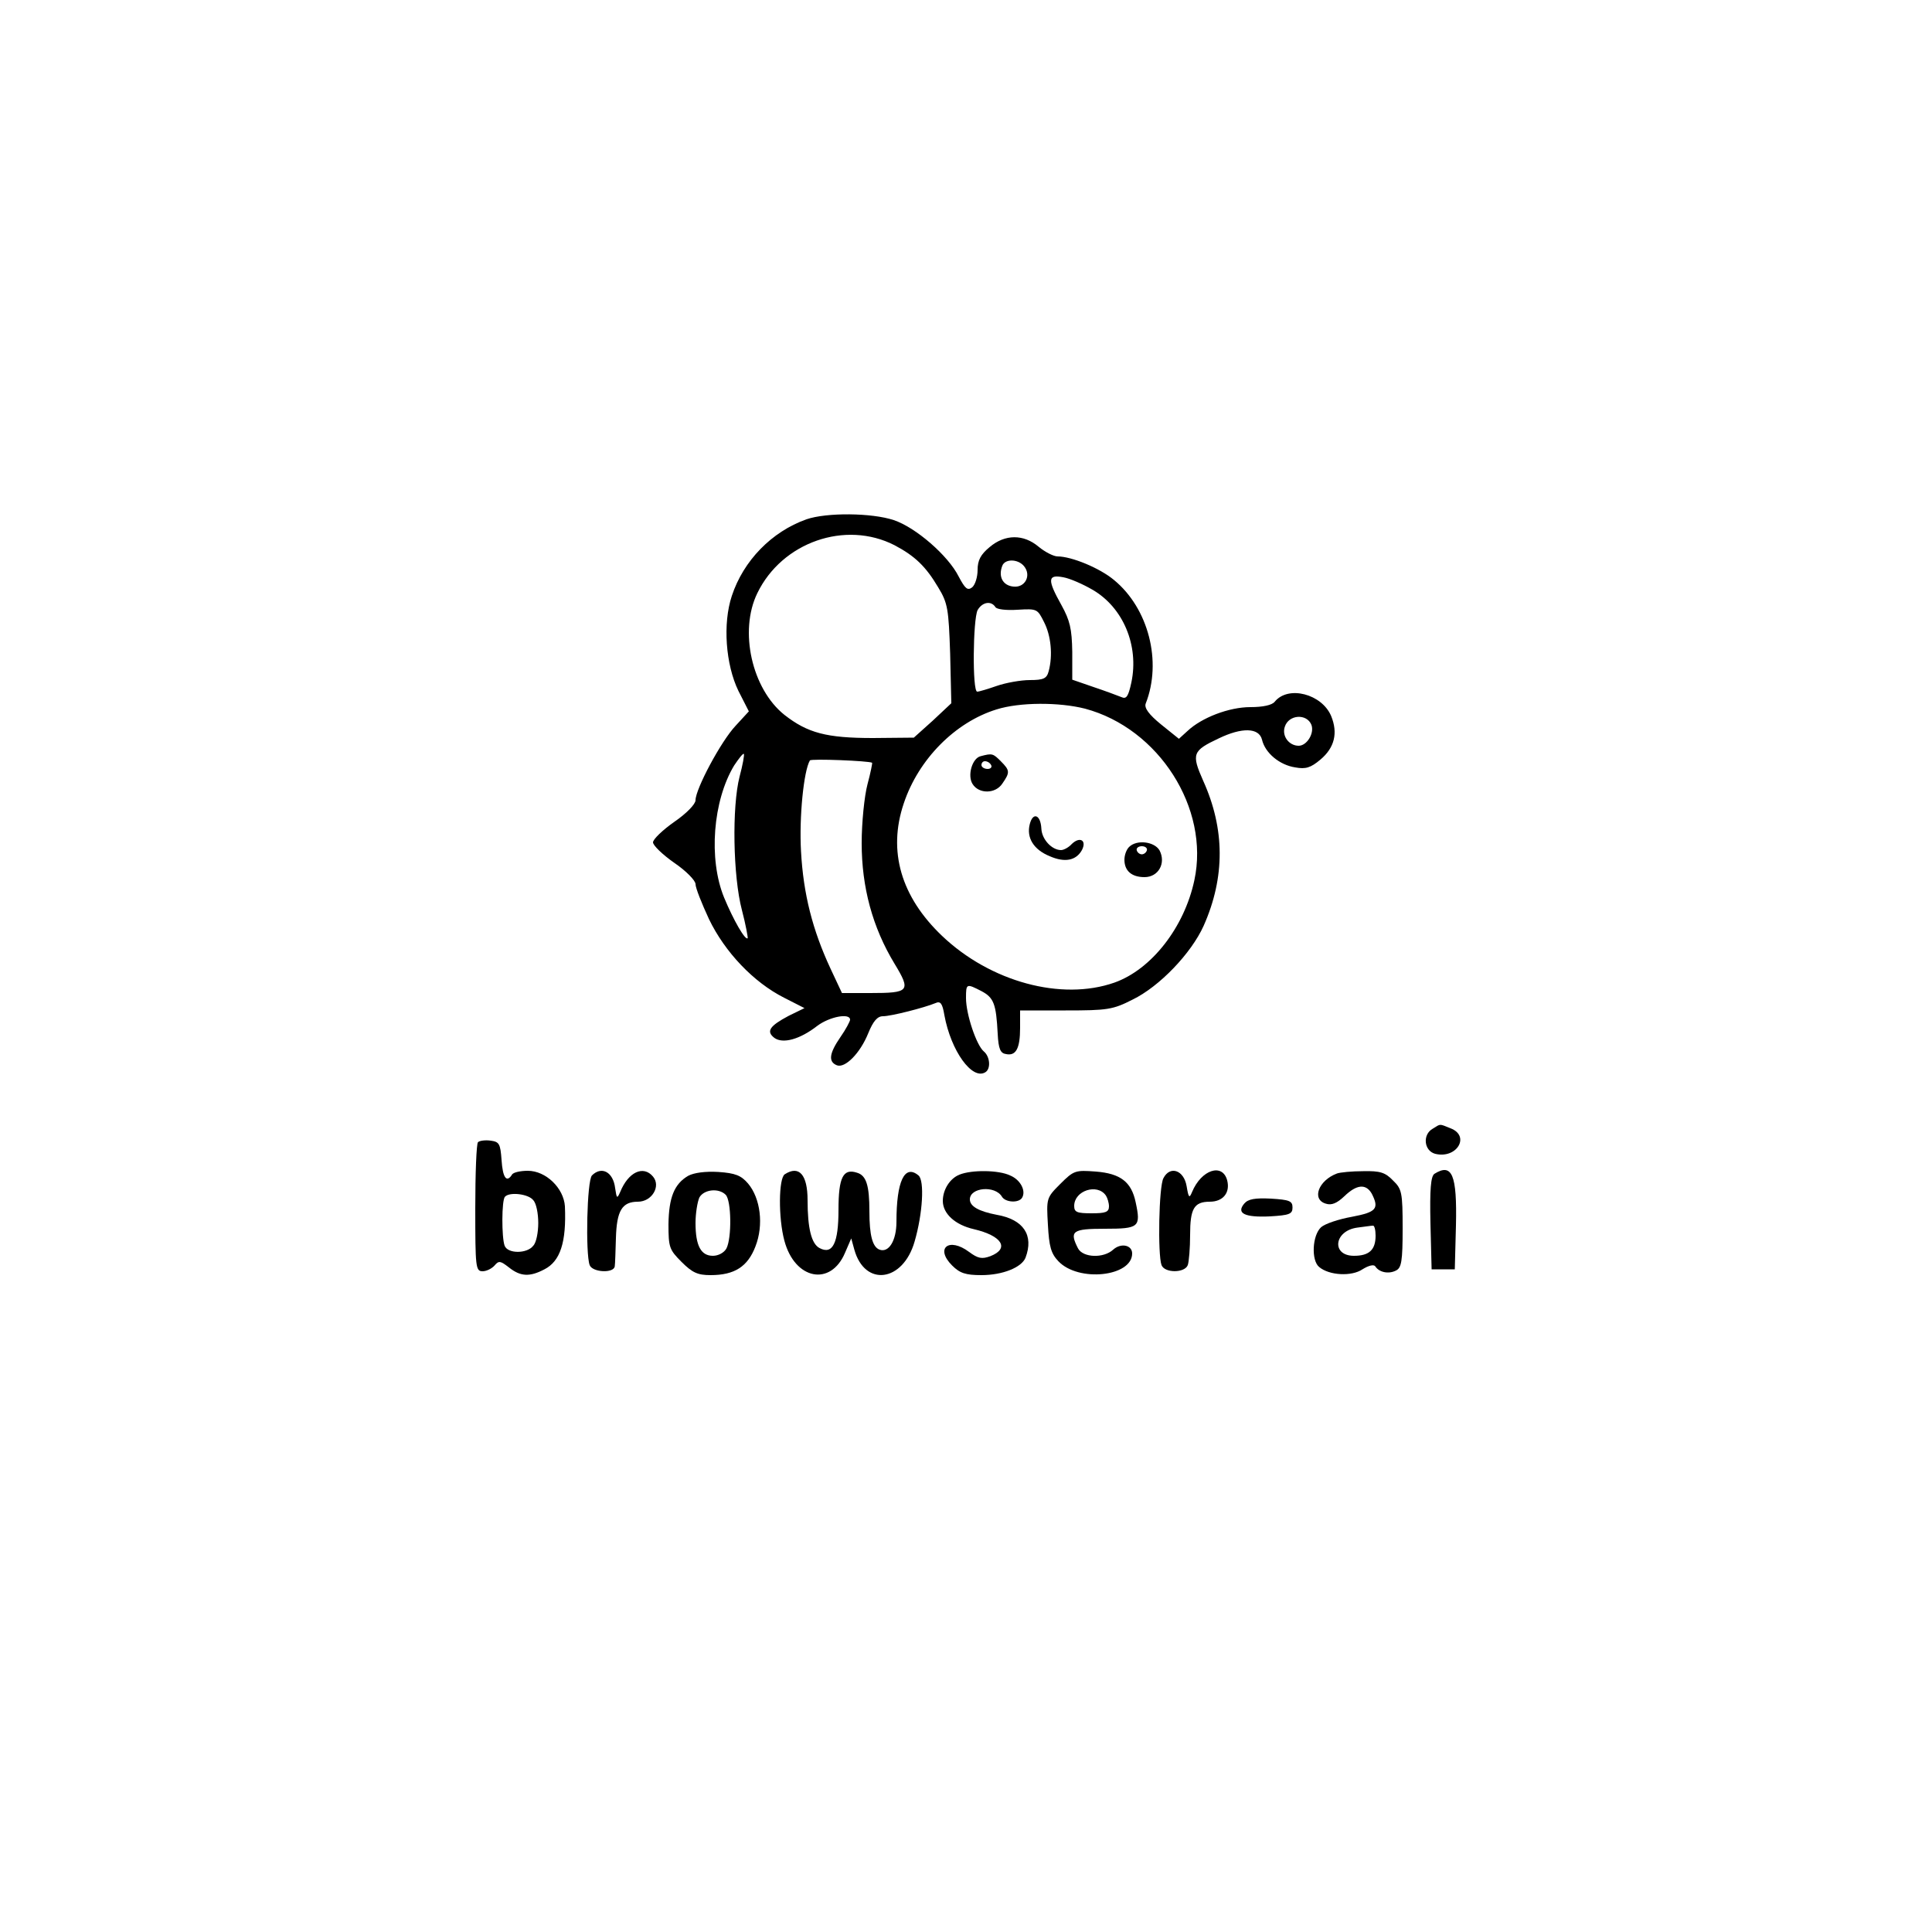 <?xml version="1.0" standalone="no"?>
<!DOCTYPE svg PUBLIC "-//W3C//DTD SVG 20010904//EN"
 "http://www.w3.org/TR/2001/REC-SVG-20010904/DTD/svg10.dtd">
<svg version="1.0" xmlns="http://www.w3.org/2000/svg"
 width="500pt" height="500pt" viewBox="0 0 500 500"
 preserveAspectRatio="xMidYMid meet">

<g transform="translate(0,500) scale(0.1,-0.1)"
fill="#000000" stroke="none">
<path d="M2087 3656 c-90 -32 -163 -107 -193 -198 -24 -72 -16 -178 17 -246
l27 -53 -34 -37 c-38 -40 -104 -164 -104 -193 0 -10 -23 -34 -55 -56 -30 -21
-55 -45 -55 -53 0 -8 25 -32 55 -53 31 -21 55 -46 55 -55 0 -10 16 -50 35 -91
41 -85 115 -163 194 -203 l53 -27 -41 -20 c-49 -26 -59 -40 -37 -57 22 -16 66
-4 111 31 32 24 85 34 85 16 0 -4 -11 -25 -25 -45 -29 -42 -32 -64 -9 -73 21
-8 60 31 81 83 13 32 24 44 38 44 21 0 107 22 136 34 13 6 18 -1 23 -31 17
-93 72 -169 106 -148 15 9 12 41 -4 54 -19 16 -46 96 -46 138 0 38 1 38 40 18
32 -17 38 -33 42 -110 2 -40 7 -51 22 -53 25 -5 36 14 36 68 l0 45 118 0 c108
0 122 2 173 28 70 34 152 120 184 191 56 126 55 251 -1 375 -31 70 -28 78 40
110 60 29 104 28 112 -3 8 -35 46 -66 86 -72 27 -5 40 -1 65 20 37 31 46 69
28 113 -24 57 -111 80 -146 37 -7 -9 -31 -14 -63 -14 -55 0 -126 -27 -163 -62
l-22 -20 -46 37 c-32 26 -44 43 -40 54 43 109 7 247 -82 320 -37 31 -110 61
-146 61 -10 0 -32 11 -49 25 -39 33 -87 33 -127 -1 -23 -19 -31 -34 -31 -59 0
-18 -6 -38 -14 -45 -12 -9 -18 -4 -35 28 -27 54 -111 127 -168 146 -57 19
-174 20 -226 2z m228 -67 c53 -28 81 -55 113 -109 25 -41 27 -56 31 -172 l3
-128 -48 -45 -49 -44 -106 -1 c-120 0 -169 13 -229 60 -84 67 -118 217 -70
315 64 132 228 189 355 124z m335 -54 c20 -24 3 -57 -28 -53 -27 3 -39 26 -28
54 7 18 40 18 56 -1z m177 -61 c80 -46 121 -145 101 -240 -8 -37 -13 -44 -26
-38 -10 4 -42 16 -72 26 l-55 19 0 72 c-1 60 -6 81 -28 121 -37 66 -36 80 5
72 17 -3 51 -18 75 -32z m-251 -45 c3 -6 28 -9 58 -7 50 3 51 2 68 -32 18 -35
23 -86 12 -127 -5 -19 -13 -23 -49 -23 -23 0 -62 -7 -85 -15 -23 -8 -46 -15
-51 -15 -13 0 -11 187 1 211 12 21 35 25 46 8z m232 -263 c191 -51 323 -258
283 -444 -26 -122 -111 -231 -207 -265 -137 -48 -321 2 -446 121 -106 101
-141 219 -99 343 38 114 133 210 240 243 60 19 162 19 229 2z m586 -42 c8 -22
-12 -54 -33 -54 -25 0 -44 25 -36 49 10 32 57 35 69 5z m-1480 -134 c-20 -78
-17 -258 6 -345 10 -38 16 -72 15 -73 -6 -7 -37 47 -61 105 -41 100 -29 251
26 342 12 18 23 32 25 30 2 -2 -3 -29 -11 -59z m343 36 c1 -1 -4 -26 -12 -56
-8 -30 -15 -99 -15 -152 0 -114 28 -218 85 -312 43 -71 39 -76 -63 -76 l-73 0
-30 64 c-46 99 -70 192 -76 303 -5 89 7 208 23 235 3 5 153 -1 161 -6z"/>
<path d="M2538 3043 c-22 -5 -35 -50 -21 -72 16 -26 59 -26 77 1 20 29 20 34
-4 58 -20 20 -22 21 -52 13z m27 -23 c3 -5 -1 -10 -9 -10 -9 0 -16 5 -16 10 0
6 4 10 9 10 6 0 13 -4 16 -10z"/>
<path d="M2665 2867 c-9 -35 10 -66 52 -83 39 -17 68 -11 83 16 13 25 -5 36
-26 16 -8 -9 -21 -16 -28 -16 -24 0 -50 28 -51 56 -2 36 -22 43 -30 11z"/>
<path d="M2922 2808 c-7 -7 -12 -21 -12 -33 0 -29 19 -45 52 -45 36 0 56 36
39 69 -13 23 -59 29 -79 9z m46 -9 c-2 -6 -8 -10 -13 -10 -5 0 -11 4 -13 10
-2 6 4 11 13 11 9 0 15 -5 13 -11z"/>
<path d="M3708 2079 c-27 -15 -23 -57 6 -65 56 -14 92 46 40 66 -30 12 -25 12
-46 -1z"/>
<path d="M1237 2044 c-4 -4 -7 -81 -7 -171 0 -153 1 -163 19 -163 10 0 24 7
31 15 11 13 15 12 37 -5 30 -24 54 -25 92 -5 41 21 57 70 53 163 -3 47 -49 92
-96 92 -19 0 -38 -4 -41 -10 -14 -22 -24 -8 -27 38 -3 42 -6 47 -28 50 -14 2
-29 0 -33 -4z m143 -150 c8 -8 13 -35 13 -59 0 -24 -5 -51 -13 -59 -16 -21
-66 -21 -74 0 -8 21 -8 119 1 127 12 13 61 7 73 -9z"/>
<path d="M1532 1958 c-13 -13 -17 -202 -6 -232 7 -19 63 -22 65 -3 1 6 2 40 3
73 2 71 16 94 57 94 36 0 60 40 39 65 -25 30 -64 12 -85 -40 -8 -18 -9 -17
-13 10 -5 42 -35 58 -60 33z"/>
<path d="M1781 1957 c-36 -21 -50 -56 -51 -125 0 -60 2 -66 34 -98 28 -28 42
-34 75 -34 62 0 96 22 116 74 22 56 13 125 -19 163 -18 21 -33 27 -77 30 -34
2 -63 -2 -78 -10z m97 -49 c15 -15 16 -112 2 -139 -6 -11 -21 -19 -35 -19 -31
0 -45 26 -45 85 0 25 5 55 10 66 12 21 50 25 68 7z"/>
<path d="M2031 1961 c-16 -10 -17 -113 -1 -172 27 -101 120 -119 157 -31 l16
37 8 -29 c27 -97 126 -84 156 21 21 72 26 158 10 171 -36 30 -57 -15 -57 -120
0 -49 -20 -81 -44 -72 -18 7 -26 37 -26 99 0 67 -8 93 -32 100 -36 12 -48 -12
-48 -96 0 -86 -15 -117 -49 -99 -21 11 -31 51 -31 124 0 66 -22 91 -59 67z"/>
<path d="M2483 1960 c-25 -10 -43 -39 -43 -68 0 -33 32 -62 80 -73 73 -17 94
-50 43 -70 -22 -8 -32 -6 -55 11 -52 39 -89 10 -44 -35 20 -20 35 -25 76 -25
55 0 104 20 114 45 22 58 -5 99 -74 111 -47 9 -70 22 -70 40 0 31 65 37 83 7
9 -15 43 -17 52 -3 11 18 -4 47 -31 58 -29 14 -99 15 -131 2z"/>
<path d="M2744 1936 c-36 -36 -36 -37 -32 -106 3 -56 8 -74 27 -94 52 -55 191
-40 191 20 0 22 -29 28 -49 10 -25 -23 -78 -21 -91 3 -23 45 -15 51 69 51 89
0 94 4 80 69 -11 52 -39 74 -103 79 -53 4 -57 3 -92 -32z m118 -30 c4 -6 8
-19 8 -28 0 -15 -9 -18 -45 -18 -38 0 -45 3 -45 19 0 40 60 59 82 27z"/>
<path d="M3011 1951 c-12 -21 -15 -198 -5 -225 8 -21 60 -21 68 0 3 9 6 44 6
78 0 68 10 86 51 86 34 0 53 23 45 55 -12 46 -67 28 -91 -30 -7 -17 -9 -15
-14 15 -7 42 -43 54 -60 21z"/>
<path d="M3460 1963 c-48 -18 -66 -67 -29 -78 15 -5 29 1 48 19 32 31 56 33
71 7 20 -39 12 -48 -51 -60 -34 -6 -70 -18 -80 -27 -23 -21 -26 -86 -5 -103
26 -22 84 -25 112 -6 16 10 29 13 33 8 10 -16 35 -21 54 -11 14 7 17 24 17
109 0 93 -2 102 -25 124 -20 21 -34 25 -77 24 -29 0 -60 -3 -68 -6z m100 -161
c0 -37 -17 -52 -56 -52 -59 0 -52 65 9 73 17 2 35 5 40 5 4 1 7 -11 7 -26z"/>
<path d="M3712 1962 c-9 -7 -12 -39 -10 -128 l3 -119 30 0 30 0 3 114 c3 131
-10 162 -56 133z"/>
<path d="M3220 1885 c-21 -25 1 -36 66 -33 51 3 59 6 59 23 0 17 -8 20 -56 23
-41 2 -59 -1 -69 -13z"/>
</g>
</svg>
